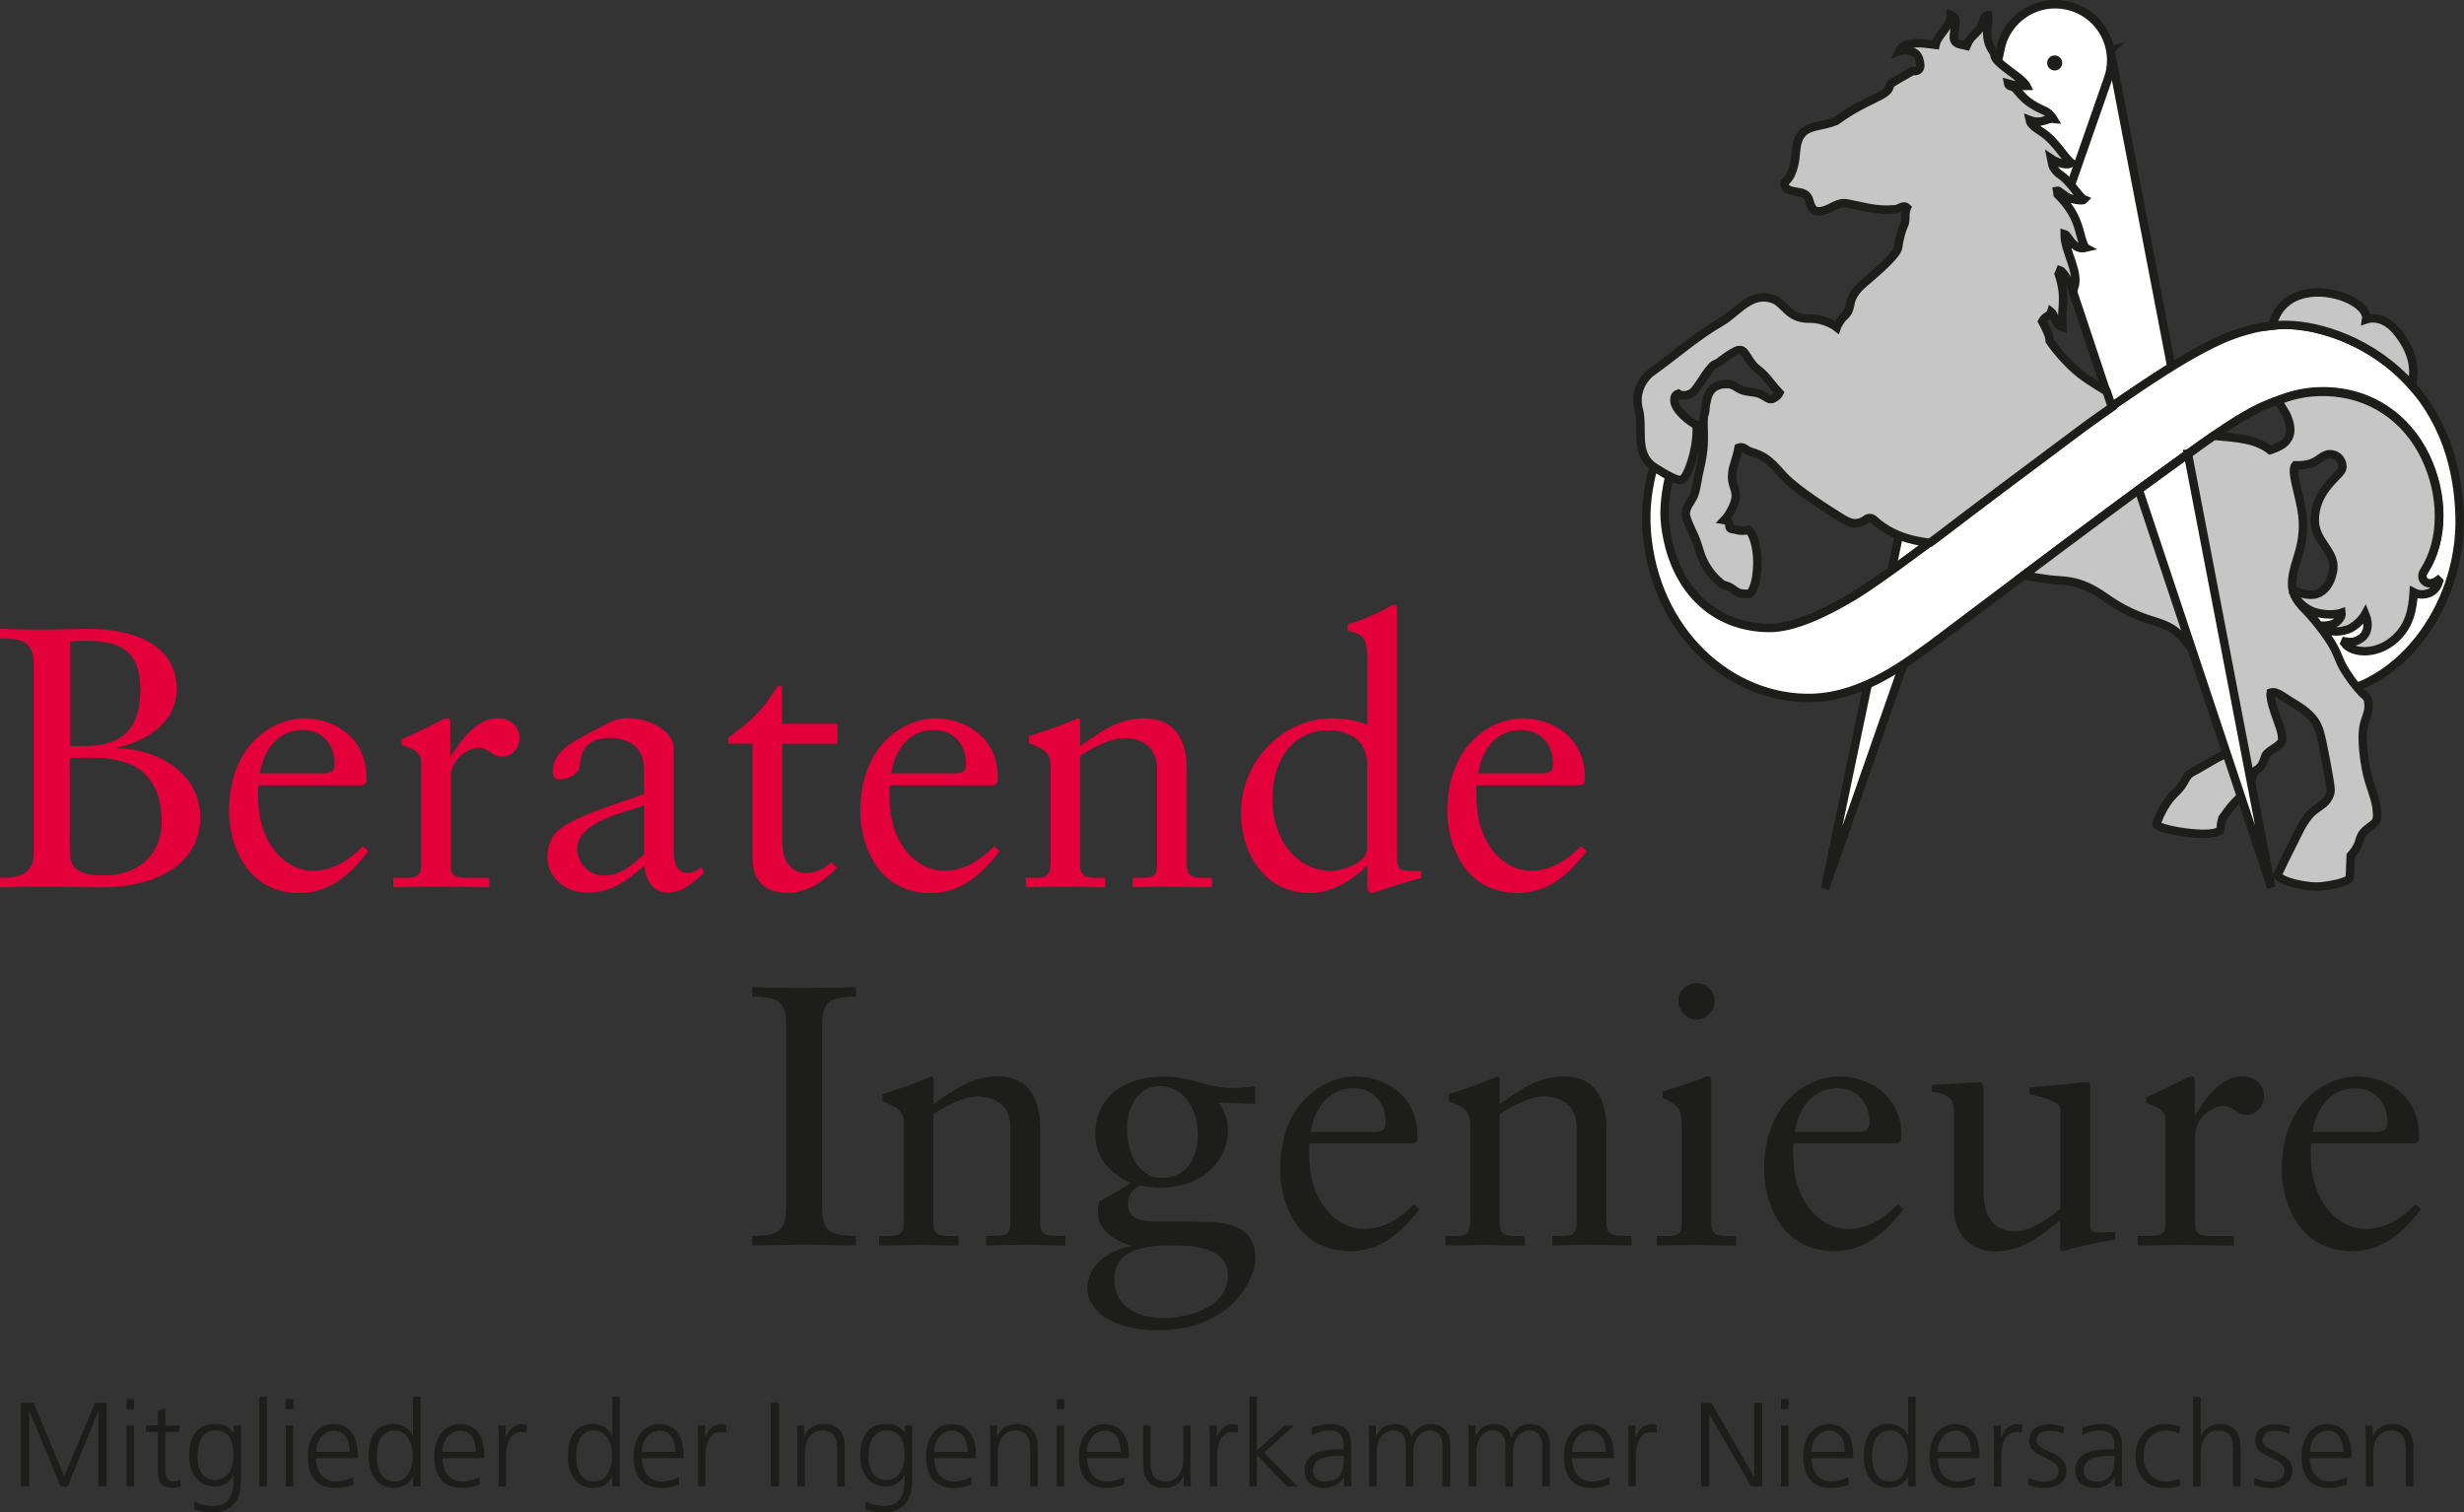 <?xml version="1.0" encoding="UTF-8"?>
<svg id="Ebene_1" data-name="Ebene 1" xmlns="http://www.w3.org/2000/svg" viewBox="0 0 134.24 82.39">
  <rect x="0" y="0" width="134.24" height="82.39" fill="#333333" stroke="none"/>
  <defs>
    <style>
      .cls-1 {
        fill: #c6c6c6;
      }

      .cls-1, .cls-2 {
        stroke: #1d1d1b;
        stroke-miterlimit: 3.86;
        stroke-width: .46px;
      }

      .cls-3, .cls-4 {
        fill: #1d1d1b;
      }

      .cls-2 {
        fill: #fff;
      }

      .cls-5, .cls-4 {
        fill-rule: evenodd;
      }

      .cls-5, .cls-6 {
        fill: #e4003a;
      }
    </style>
  </defs>
  <polygon class="cls-3" points="1.14 80.98 1.59 80.98 1.59 76.88 1.6 76.88 3.31 80.98 3.69 80.98 5.35 76.88 5.36 76.88 5.36 80.98 5.81 80.98 5.81 76.43 5.17 76.43 3.5 80.43 1.84 76.43 1.14 76.43 1.14 80.98 1.14 80.98"/>
  <path class="cls-4" d="M6.89,80.98h.41v-3.32h-.41v3.32h0ZM7.3,76.22h-.41v.55h.41v-.55h0Z"/>
  <path class="cls-3" d="M9.77,77.66h-.76v-.95l-.41.14v.8h-.65v.35h.65v1.94c0,.61.03,1.11.76,1.11.2,0,.4-.05.5-.09l-.03-.34c-.12.05-.22.08-.38.08-.33,0-.44-.25-.44-.55v-2.15h.76v-.35h0Z"/>
  <path class="cls-4" d="M10.76,79.32c0-.65.2-1.39.98-1.39s.98.59.98,1.39c0,.61-.27,1.31-1.01,1.31-.7,0-.96-.66-.96-1.31h0ZM13.14,77.66h-.41v.38h-.01c-.31-.4-.59-.46-1.04-.46-.98,0-1.37.73-1.37,1.74,0,.74.34,1.66,1.4,1.66.42,0,.79-.17,1.01-.65h.01c0,.94-.09,1.71-1.15,1.71-.36,0-.72-.11-.98-.23l-.03.41c.17.05.57.18,1,.18,1.14,0,1.56-.76,1.56-1.68v-3.05h0Z"/>
  <polygon class="cls-3" points="14.13 80.98 14.54 80.98 14.54 76.09 14.13 76.09 14.13 80.98 14.13 80.98"/>
  <path class="cls-4" d="M15.57,80.98h.41v-3.32h-.41v3.32h0ZM15.98,76.22h-.41v.55h.41v-.55h0Z"/>
  <path class="cls-4" d="M19.24,80.46c-.2.12-.63.25-.93.25-.72,0-1.09-.57-1.09-1.27h2.27v-.21c0-.89-.38-1.65-1.32-1.65-.84,0-1.4.72-1.4,1.74s.41,1.74,1.51,1.74c.31,0,.68-.06.96-.18v-.42h0ZM17.22,79.09c0-.55.37-1.15.98-1.15s.85.57.85,1.15h-1.82Z"/>
  <path class="cls-4" d="M22.91,76.09h-.41v2.12h-.01c-.06-.16-.38-.64-1.04-.64-.98,0-1.37.73-1.37,1.74s.46,1.74,1.37,1.74c.48,0,.81-.18,1.04-.61h.01v.53h.41v-4.89h0ZM20.53,79.32c0-.65.2-1.39.98-1.39.73,0,.98.78.98,1.39s-.25,1.39-.98,1.39c-.78,0-.98-.74-.98-1.39h0Z"/>
  <path class="cls-4" d="M26.13,80.46c-.2.12-.63.25-.93.25-.72,0-1.09-.57-1.09-1.27h2.27v-.21c0-.89-.38-1.65-1.32-1.65-.84,0-1.4.72-1.4,1.74s.41,1.74,1.51,1.74c.31,0,.68-.06.96-.18v-.42h0ZM24.1,79.09c0-.55.37-1.15.98-1.15s.85.57.85,1.15h-1.82Z"/>
  <path class="cls-3" d="M27.16,80.98h.41v-1.64c0-.6.18-1.33.83-1.33.1,0,.21.01.3.04v-.43c-.07-.02-.19-.04-.29-.04-.42,0-.7.35-.85.72h-.01v-.64h-.41c.03.24.03.38.03.74v2.58h0Z"/>
  <path class="cls-4" d="M33.77,76.09h-.41v2.12h-.01c-.06-.16-.38-.64-1.04-.64-.98,0-1.37.73-1.37,1.74s.46,1.74,1.37,1.74c.48,0,.81-.18,1.04-.61h.01v.53h.41v-4.89h0ZM31.39,79.32c0-.65.2-1.39.98-1.39.73,0,.98.78.98,1.39s-.25,1.39-.98,1.39c-.78,0-.98-.74-.98-1.39h0Z"/>
  <path class="cls-4" d="M36.99,80.46c-.2.12-.63.25-.93.25-.72,0-1.09-.57-1.09-1.27h2.27v-.21c0-.89-.38-1.65-1.32-1.65-.84,0-1.4.72-1.4,1.74s.41,1.74,1.51,1.74c.31,0,.68-.06.96-.18v-.42h0ZM34.96,79.09c0-.55.37-1.15.98-1.15s.85.57.85,1.15h-1.82Z"/>
  <path class="cls-3" d="M38.02,80.98h.41v-1.64c0-.6.18-1.33.83-1.33.1,0,.22.01.3.04v-.43c-.07-.02-.19-.04-.29-.04-.42,0-.7.35-.85.72h-.01v-.64h-.41c.03.24.03.38.03.74v2.58h0Z"/>
  <polygon class="cls-3" points="41.99 80.98 42.44 80.98 42.44 76.43 41.99 76.43 41.99 80.98 41.99 80.98"/>
  <path class="cls-3" d="M43.44,80.98h.41v-1.84c0-.55.23-1.21.98-1.21.57,0,.79.4.79,1.03v2.02h.41v-2.12c0-.73-.31-1.28-1.13-1.28-.69,0-.94.37-1.08.67h-.01v-.59h-.4c.03.27.03.53.03.78v2.54h0Z"/>
  <path class="cls-4" d="M47.32,79.32c0-.65.2-1.39.98-1.39s.98.59.98,1.39c0,.61-.27,1.31-1.01,1.31-.7,0-.96-.66-.96-1.31h0ZM49.7,77.66h-.41v.38h-.01c-.31-.4-.59-.46-1.04-.46-.98,0-1.37.73-1.37,1.74,0,.74.34,1.66,1.4,1.66.42,0,.79-.17,1.01-.65h.01c0,.94-.09,1.71-1.15,1.71-.36,0-.72-.11-.98-.23l-.03.41c.17.05.57.18,1,.18,1.14,0,1.56-.76,1.56-1.68v-3.05h0Z"/>
  <path class="cls-4" d="M52.92,80.46c-.2.12-.63.25-.93.25-.72,0-1.09-.57-1.09-1.27h2.27v-.21c0-.89-.38-1.65-1.32-1.65-.84,0-1.4.72-1.4,1.74s.41,1.74,1.51,1.74c.31,0,.68-.06.96-.18v-.42h0ZM50.89,79.09c0-.55.37-1.15.98-1.15s.85.57.85,1.15h-1.82Z"/>
  <path class="cls-3" d="M53.95,80.98h.41v-1.84c0-.55.23-1.21.98-1.21.57,0,.79.4.79,1.03v2.02h.41v-2.12c0-.73-.31-1.28-1.13-1.28-.69,0-.94.37-1.08.67h-.01v-.59h-.4c.03.27.03.53.03.78v2.54h0Z"/>
  <path class="cls-4" d="M57.57,80.98h.41v-3.32h-.41v3.32h0ZM57.98,76.22h-.41v.55h.41v-.55h0Z"/>
  <path class="cls-4" d="M61.25,80.46c-.2.12-.63.25-.93.25-.72,0-1.09-.57-1.09-1.27h2.27v-.21c0-.89-.38-1.65-1.32-1.65-.84,0-1.4.72-1.4,1.74s.41,1.74,1.51,1.74c.31,0,.68-.06.96-.18v-.42h0ZM59.22,79.09c0-.55.37-1.15.98-1.15s.85.57.85,1.15h-1.82Z"/>
  <path class="cls-3" d="M64.87,77.66h-.41v1.84c0,.55-.23,1.21-.98,1.21-.57,0-.79-.4-.79-1.03v-2.02h-.41v2.12c0,.73.31,1.28,1.13,1.28.69,0,.94-.37,1.07-.67h.01v.59h.4c-.03-.27-.03-.53-.03-.78v-2.54h0Z"/>
  <path class="cls-3" d="M65.9,80.98h.41v-1.64c0-.6.18-1.33.83-1.33.1,0,.22.01.3.04v-.43c-.07-.02-.19-.04-.29-.04-.42,0-.7.35-.85.72h-.01v-.64h-.41c.03.24.03.38.03.74v2.58h0Z"/>
  <polygon class="cls-4" points="68.07 80.98 68.48 80.98 68.48 79.27 70.12 80.98 70.69 80.98 68.87 79.13 70.49 77.66 69.97 77.66 68.48 79.02 68.48 76.09 68.07 76.09 68.07 80.98 68.07 80.98"/>
  <path class="cls-4" d="M73.24,80.98h.4c-.03-.23-.03-.43-.03-.7v-1.47c0-.87-.34-1.24-1.17-1.24-.29,0-.72.1-.98.23v.4c.31-.19.63-.27.98-.27.55,0,.76.29.76.85v.17h-.08c-.86,0-2.05.05-2.05,1.17,0,.3.15.94,1.09.94.41,0,.87-.21,1.06-.61h.01v.53h0ZM73.2,79.51c0,.36-.02,1.2-.98,1.2-.38,0-.69-.16-.69-.6,0-.73.85-.8,1.56-.8h.12v.2h0Z"/>
  <path class="cls-3" d="M79.01,80.98v-2.29c0-.64-.38-1.11-1.05-1.11-.52,0-.91.31-1.06.7h-.01c-.1-.58-.59-.7-.88-.7-.71,0-.91.42-1.04.65h-.01v-.57h-.4c.03.27.03.53.03.78v2.54h.41v-1.84c0-.83.44-1.21.89-1.21.53,0,.7.37.7.84v2.21h.41v-1.84c0-.83.44-1.21.89-1.21.53,0,.7.37.7.84v2.21h.41Z"/>
  <path class="cls-3" d="M84.44,80.98v-2.29c0-.64-.38-1.11-1.05-1.11-.52,0-.91.31-1.06.7h-.01c-.1-.58-.59-.7-.88-.7-.71,0-.91.42-1.04.65h-.01v-.57h-.4c.03.27.03.53.03.78v2.54h.41v-1.84c0-.83.44-1.21.89-1.21.53,0,.7.37.7.84v2.21h.41v-1.84c0-.83.44-1.21.89-1.21.53,0,.7.37.7.84v2.21h.41Z"/>
  <path class="cls-4" d="M87.67,80.46c-.2.12-.63.25-.93.25-.72,0-1.09-.57-1.09-1.27h2.27v-.21c0-.89-.38-1.65-1.32-1.65-.84,0-1.4.72-1.4,1.74s.41,1.74,1.51,1.74c.31,0,.68-.06.96-.18v-.42h0ZM85.65,79.09c0-.55.37-1.15.98-1.15s.85.57.85,1.15h-1.82Z"/>
  <path class="cls-3" d="M88.71,80.98h.41v-1.64c0-.6.18-1.33.83-1.33.1,0,.22.01.3.04v-.43c-.07-.02-.19-.04-.29-.04-.42,0-.7.35-.85.72h-.01v-.64h-.41c.03.24.03.38.03.74v2.58h0Z"/>
  <polygon class="cls-3" points="92.67 80.98 93.12 80.98 93.12 77.06 93.13 77.06 95.41 80.98 96.01 80.98 96.01 76.43 95.57 76.43 95.57 80.43 95.55 80.43 93.24 76.43 92.67 76.43 92.67 80.98 92.67 80.98"/>
  <path class="cls-4" d="M97.03,80.98h.41v-3.32h-.41v3.32h0ZM97.44,76.22h-.41v.55h.41v-.55h0Z"/>
  <path class="cls-4" d="M100.71,80.46c-.2.12-.63.25-.93.25-.72,0-1.09-.57-1.09-1.27h2.27v-.21c0-.89-.38-1.65-1.32-1.65-.84,0-1.4.72-1.4,1.74s.41,1.74,1.51,1.74c.31,0,.68-.06.96-.18v-.42h0ZM98.68,79.09c0-.55.37-1.15.98-1.15s.85.57.85,1.15h-1.82Z"/>
  <path class="cls-4" d="M104.37,76.09h-.41v2.12h-.01c-.06-.16-.38-.64-1.04-.64-.98,0-1.37.73-1.37,1.74s.46,1.74,1.37,1.74c.48,0,.81-.18,1.04-.61h.01v.53h.41v-4.89h0ZM101.99,79.32c0-.65.2-1.39.98-1.39.73,0,.98.78.98,1.39s-.25,1.39-.98,1.39c-.78,0-.98-.74-.98-1.39h0Z"/>
  <path class="cls-4" d="M107.59,80.46c-.2.12-.63.25-.93.25-.72,0-1.09-.57-1.09-1.27h2.27v-.21c0-.89-.38-1.65-1.32-1.65-.84,0-1.4.72-1.4,1.74s.41,1.74,1.51,1.74c.31,0,.68-.06.96-.18v-.42h0ZM105.56,79.09c0-.55.37-1.15.98-1.15s.85.57.85,1.15h-1.82Z"/>
  <path class="cls-3" d="M108.62,80.98h.41v-1.64c0-.6.18-1.33.83-1.33.1,0,.21.01.3.04v-.43c-.07-.02-.19-.04-.29-.04-.42,0-.7.35-.85.72h-.01v-.64h-.41c.03.24.03.38.03.74v2.58h0Z"/>
  <path class="cls-3" d="M110.5,80.9c.29.12.61.16.93.16.5,0,1.16-.24,1.16-.94,0-1.09-1.64-1.01-1.64-1.63,0-.42.29-.55.72-.55.23,0,.52.06.74.16l.04-.36c-.29-.11-.65-.15-.82-.15-.55,0-1.08.25-1.08.91,0,.96,1.6.84,1.6,1.63,0,.38-.35.59-.74.59-.32,0-.62-.09-.87-.21l-.04.4h0Z"/>
  <path class="cls-4" d="M115.23,80.98h.4c-.03-.23-.03-.43-.03-.7v-1.47c0-.87-.35-1.24-1.17-1.24-.29,0-.72.1-.98.23v.4c.31-.19.63-.27.98-.27.55,0,.76.29.76.85v.17h-.08c-.86,0-2.05.05-2.05,1.17,0,.3.15.94,1.09.94.41,0,.87-.21,1.06-.61h.01v.53h0ZM115.19,79.51c0,.36-.02,1.2-.98,1.2-.38,0-.69-.16-.69-.6,0-.73.85-.8,1.56-.8h.12v.2h0Z"/>
  <path class="cls-3" d="M118.78,77.71c-.12-.04-.4-.13-.8-.13-.98,0-1.64.72-1.64,1.74,0,.92.52,1.74,1.59,1.74.31,0,.57-.02.85-.12l-.04-.38c-.25.09-.49.15-.75.15-.75,0-1.21-.63-1.21-1.39,0-.81.45-1.39,1.25-1.39.22,0,.49.07.71.17l.03-.39h0Z"/>
  <path class="cls-3" d="M119.48,80.98h.41v-1.78c0-.58.25-1.27.98-1.27.68,0,.79.49.79,1.07v1.98h.41v-1.99c0-.82-.24-1.41-1.13-1.41-.49,0-.86.27-1.04.64h-.01v-2.12h-.41v4.89h0Z"/>
  <path class="cls-3" d="M122.81,80.9c.29.12.61.16.93.16.5,0,1.16-.24,1.16-.94,0-1.09-1.64-1.01-1.64-1.63,0-.42.29-.55.72-.55.23,0,.52.06.74.16l.04-.36c-.29-.11-.65-.15-.82-.15-.55,0-1.08.25-1.08.91,0,.96,1.6.84,1.6,1.63,0,.38-.35.59-.74.59-.32,0-.62-.09-.87-.21l-.04.4h0Z"/>
  <path class="cls-4" d="M127.86,80.46c-.2.12-.63.25-.93.25-.72,0-1.09-.57-1.09-1.27h2.27v-.21c0-.89-.38-1.65-1.32-1.65-.84,0-1.4.72-1.4,1.74s.41,1.74,1.51,1.74c.31,0,.68-.06.96-.18v-.42h0ZM125.84,79.09c0-.55.37-1.15.98-1.15s.85.57.85,1.15h-1.82Z"/>
  <path class="cls-3" d="M128.89,80.98h.41v-1.84c0-.55.23-1.21.98-1.21.57,0,.79.4.79,1.03v2.02h.41v-2.12c0-.73-.31-1.28-1.13-1.28-.69,0-.94.37-1.08.67h-.01v-.59h-.4c.03.27.03.53.03.78v2.54h0Z"/>
  <path class="cls-5" d="M3.81,41.28h1.21c2,0,3.79.65,3.79,3.53,0,1.25-.79,2.88-3.19,2.88-1.82,0-1.82-.75-1.82-1.65v-4.76h0ZM3.81,34.95c.3-.02.58-.04.85-.04,1.61,0,2.99.34,2.99,2.66,0,2.54-1.43,3.07-3.07,3.07h-.77v-5.69h0ZM0,48.34c.87-.02,1.76-.04,2.64-.04.95,0,1.9.04,2.84.04,3.57,0,5.43-1.64,5.43-3.79,0-2.84-3.03-3.85-4.54-3.77v-.04c1.55-.36,3.25-1.33,3.25-3.21,0-2.84-3.21-3.27-4.7-3.27-.73,0-1.47.04-2.62.04h-.63c-.54,0-1.11-.04-1.67-.04v.52c1.07.02,1.84.04,1.84,1.45v10.23c0,1.15-.83,1.41-1.84,1.35v.52h0Z"/>
  <path class="cls-5" d="M19.76,42.78l.18-.12c.02-.12.02-.24.02-.36-.02-2.14-1.78-3.17-3.41-3.17-1.41,0-4.07,1.17-4.07,5.12,0,1.29.65,4.4,3.85,4.4,1.65,0,2.8-1.05,3.73-2.28l-.28-.28c-.75.75-1.61,1.35-2.72,1.35-1.61,0-2.84-1.57-2.97-3.49-.04-.69-.04-.99,0-1.17h5.67ZM14.16,42.13c.24-1.45,1.09-2.36,2.32-2.36,1.13,0,1.75.83,1.75,1.86,0,.24-.06.5-.56.5h-3.51Z"/>
  <path class="cls-6" d="M21.43,48.34c.73-.02,1.57-.04,2.4-.04s1.71.02,2.82.04v-.52h-1.13c-.56,0-.97,0-.97-.67v-4.74c0-1.21,1.13-1.67,1.47-1.67.71,0,.71.48,1.33.48.56,0,.95-.48.95-1.03,0-.72-.65-1.07-1.15-1.07-1.23,0-2.08,1.29-2.58,2.08h-.04v-1.82c0-.2-.06-.26-.18-.26-.18,0-.99.52-2.46,1.15v.3c.3.16,1.05.28,1.05.91v5.67c0,.67-.4.67-.97.67h-.54v.52h0Z"/>
  <path class="cls-5" d="M35.1,46.53c-.67.58-1.27,1.17-2.22,1.17-.79,0-1.43-.67-1.43-1.45,0-1.51,2.62-1.98,3.65-2.38v2.66h0ZM38.19,47.21c-.18.22-.48.34-.75.34-.44,0-.73-.32-.73-1.15v-5.59c0-1.11-1.55-1.69-2.46-1.69-.77,0-1.11.28-1.82.64-1.41.73-2.32,1.23-2.32,2.3,0,.14.06.4.36.4.48,0,1.13-.28,1.13-.85.04-.91.65-1.41,1.53-1.41,1.29,0,1.96.61,1.96,1.73v1.33c-4.36,1.49-5.18,1.8-5.27,3.41,0,1.07.89,1.96,2.18,1.96s2.16-.63,3.11-1.49c.04.73.42,1.49,1.25,1.49s1.43-.56,2-1.09l-.18-.34h0Z"/>
  <path class="cls-6" d="M42.61,40.52h3.01v-1.09h-3.01v-2.06h-.24c-1.03,1.64-1.65,2.02-2.7,2.82v.32h1.33v6.25c0,1.19.63,1.88,1.92,1.88,1.09,0,1.98-.65,2.68-1.37l-.3-.3c-.46.4-.87.59-1.41.59s-1.27-.36-1.27-1.7v-5.35h0Z"/>
  <path class="cls-5" d="M54.16,42.78l.18-.12c.02-.12.02-.24.02-.36-.02-2.14-1.78-3.17-3.41-3.17-1.41,0-4.08,1.17-4.08,5.12,0,1.29.65,4.4,3.85,4.4,1.65,0,2.8-1.05,3.73-2.28l-.28-.28c-.75.75-1.61,1.35-2.72,1.35-1.61,0-2.84-1.57-2.97-3.49-.04-.69-.04-.99,0-1.17h5.67ZM48.55,42.13c.24-1.45,1.09-2.36,2.32-2.36,1.13,0,1.76.83,1.76,1.86,0,.24-.06.5-.57.5h-3.51Z"/>
  <path class="cls-5" d="M57.22,47.15c0,.67-.4.67-.97.67h-.36v.52c.73-.02,1.45-.04,2.18-.04s1.43.04,2.14.04v-.52h-.36c-.56,0-1.01,0-1.01-.67v-5.97c.67-.44,1.69-.97,2.34-.97,1.15,0,1.86.56,1.86,1.72v5.22c0,.67-.4.67-.97.67h-.36v.52c.73-.02,1.45-.04,2.18-.04s1.43.04,2.14.04v-.52h-.36c-.57,0-1.01,0-1.01-.67v-5.2c0-1.57-.6-2.82-2.32-2.82-1.35,0-2.34.69-3.49,1.51v-1.31c0-.16-.06-.2-.12-.2-.97.42-1.8.69-2.66.97v.38c.95.38,1.17.58,1.17,1.33v5.35h0Z"/>
  <path class="cls-5" d="M76.1,33.22c0-.16-.04-.28-.16-.28-.06,0-.22.1-.44.22-.42.24-1.27.61-2.08.87v.32c.77.22,1.07.26,1.07,1.57v3.57c-.58-.24-1.25-.36-1.9-.36-2.78,0-4.98,2.42-4.98,5.14,0,2.26,1.33,4.38,3.75,4.38,1.23,0,2.36-.73,3.09-1.47h.04v.93c0,.24.02.54.22.54.12,0,.65-.2,1.27-.4.59-.18,1.13-.34,1.43-.4h.02v-.4h-.34c-.79,0-.99,0-.99-.83v-13.39h0ZM74.48,46.25c0,.75-1.35,1.19-1.96,1.19-1.84,0-3.19-1.65-3.19-3.87,0-2.72,1.57-3.79,3.01-3.79.89,0,2.14.36,2.14,1.86v4.62h0Z"/>
  <path class="cls-5" d="M86.14,42.78l.18-.12c.02-.12.02-.24.02-.36-.02-2.14-1.78-3.17-3.41-3.17-1.41,0-4.08,1.17-4.08,5.12,0,1.29.65,4.4,3.85,4.4,1.65,0,2.8-1.05,3.73-2.28l-.28-.28c-.75.75-1.61,1.35-2.72,1.35-1.61,0-2.84-1.57-2.97-3.49-.04-.69-.04-.99,0-1.17h5.67ZM80.53,42.13c.24-1.45,1.09-2.36,2.32-2.36,1.13,0,1.76.83,1.76,1.86,0,.24-.06.5-.56.5h-3.51Z"/>
  <path class="cls-3" d="M42.82,65.88c0,1.41-.77,1.43-1.84,1.45v.52c1.01-.02,1.96-.04,2.93-.04.89,0,1.76.04,2.72.04v-.52c-1.07-.02-1.84-.04-1.84-1.45v-10.13c0-1.41.77-1.43,1.84-1.45v-.52c-1.01.02-1.94.04-2.86.04s-1.84-.02-2.78-.04v.52c1.07.02,1.84.04,1.84,1.45v10.13h0Z"/>
  <path class="cls-4" d="M49.23,66.67c0,.67-.4.67-.97.67h-.36v.52c.73-.02,1.45-.04,2.18-.04s1.43.04,2.14.04v-.52h-.36c-.56,0-1.01,0-1.01-.67v-5.97c.67-.44,1.69-.97,2.34-.97,1.15,0,1.86.57,1.86,1.71v5.22c0,.67-.4.67-.97.67h-.36v.52c.73-.02,1.45-.04,2.18-.04s1.43.04,2.14.04v-.52h-.36c-.56,0-1.01,0-1.01-.67v-5.2c0-1.57-.61-2.82-2.32-2.82-1.35,0-2.34.69-3.49,1.51v-1.31c0-.16-.06-.2-.12-.2-.97.42-1.8.69-2.66.97v.38c.95.38,1.17.58,1.17,1.33v5.35h0Z"/>
  <path class="cls-4" d="M68.35,59.17c-.52.08-.81.1-1.17.1-.83,0-1.39-.18-1.96-.34-.48-.14-1.17-.28-1.78-.28-2.48,0-3.77,1.35-3.77,3.11,0,1.33.77,2.1,1.9,2.68-.28.26-1.11.67-1.67,1.01-.08.2-.08.42-.08.64,0,.93.93,1.51,1.78,1.76v.04c-1.23.24-2.36,1.03-2.36,2.32,0,1.09,1.25,2.26,3.81,2.26,4.3,0,5.35-3.09,5.35-3.87,0-1.51-1.03-2.04-2.76-2.04-.81,0-1.8-.02-2.78-.02-1.33,0-1.41-.63-1.41-.93,0-.48.22-.75.61-1.03.4.08.81.12,1.11.12,2.5,0,3.73-1.63,3.73-3.11,0-.54-.18-1.11-.52-1.53l2,.08v-.97h0ZM66.9,69.49c0,1.8-2.3,2.32-3.53,2.32-1.41,0-2.66-.67-2.66-2.06,0-1.9,2.04-1.9,3.35-1.9,1.07,0,2.84.16,2.84,1.63h0ZM65.26,61.81c0,1.23-.58,2.36-1.96,2.36s-1.9-1.53-1.9-2.7c0-1.07.54-2.3,1.78-2.3,1.41,0,2.08,1.41,2.08,2.64h0Z"/>
  <path class="cls-4" d="M77.02,62.29l.18-.12c.02-.12.02-.24.02-.36-.02-2.14-1.78-3.17-3.41-3.17-1.41,0-4.07,1.17-4.07,5.12,0,1.29.65,4.4,3.85,4.4,1.65,0,2.8-1.05,3.73-2.28l-.28-.28c-.75.75-1.61,1.35-2.72,1.35-1.61,0-2.84-1.57-2.97-3.49-.04-.69-.04-.99,0-1.17h5.67ZM71.41,61.65c.24-1.45,1.09-2.36,2.32-2.36,1.13,0,1.76.83,1.76,1.86,0,.24-.06.51-.56.51h-3.51Z"/>
  <path class="cls-4" d="M80.08,66.67c0,.67-.4.67-.97.67h-.36v.52c.73-.02,1.45-.04,2.18-.04s1.43.04,2.14.04v-.52h-.36c-.56,0-1.01,0-1.01-.67v-5.97c.67-.44,1.69-.97,2.34-.97,1.15,0,1.86.57,1.86,1.71v5.22c0,.67-.4.67-.97.67h-.36v.52c.73-.02,1.45-.04,2.18-.04s1.43.04,2.14.04v-.52h-.36c-.56,0-1.01,0-1.01-.67v-5.2c0-1.57-.61-2.82-2.32-2.82-1.35,0-2.34.69-3.49,1.51v-1.31c0-.16-.06-.2-.12-.2-.97.42-1.8.69-2.66.97v.38c.95.38,1.17.58,1.17,1.33v5.35h0Z"/>
  <path class="cls-4" d="M90.26,67.86c.75-.02,1.47-.04,2.2-.04s1.43.04,2.12.04v-.52h-.34c-.56,0-1.01,0-1.01-.67v-7.75c0-.16-.04-.28-.14-.28s-.22.02-.36.1c-.08.06-1.21.44-2.16.73v.32c.75.4,1.05.52,1.05,1.41v5.47c0,.67-.4.67-.97.67h-.38v.52h0ZM93.41,54.53c0-.54-.46-.97-.99-.97s-.99.46-.99.97.46,1.01.99,1.01.99-.46.99-1.01h0Z"/>
  <path class="cls-4" d="M103.39,62.29l.18-.12c.02-.12.02-.24.02-.36-.02-2.14-1.78-3.17-3.41-3.17-1.41,0-4.07,1.17-4.07,5.12,0,1.29.65,4.4,3.85,4.4,1.65,0,2.8-1.05,3.73-2.28l-.28-.28c-.75.75-1.61,1.35-2.72,1.35-1.61,0-2.84-1.57-2.97-3.49-.04-.69-.04-.99,0-1.17h5.67ZM97.78,61.65c.24-1.45,1.09-2.36,2.32-2.36,1.13,0,1.75.83,1.75,1.86,0,.24-.06.51-.56.51h-3.51Z"/>
  <path class="cls-4" d="M113.87,59.31c0-.22,0-.36-.16-.36-.2,0-1.33.16-3.15.28v.36c.73.2,1.69.42,1.69.83v5.43c-.85.71-1.76,1.23-2.44,1.23-1.75,0-1.75-1.73-1.75-2.34v-5.2c0-.44,0-.58-.22-.58-.26,0-1.88.12-2.6.14v.38c1.13.1,1.21.61,1.21,1.13v5.16c0,1.69,1.13,2.4,2.22,2.4,1.43,0,2.36-.71,3.57-1.69v1.63l.1.06c.38-.12,2.04-.54,2.9-.63v-.42c-.26,0-.56.02-.81.02-.34,0-.56-.02-.56-.38v-7.44h0Z"/>
  <path class="cls-3" d="M116.47,67.86c.73-.02,1.57-.04,2.4-.04.87,0,1.71.02,2.82.04v-.52h-1.13c-.56,0-.97,0-.97-.67v-4.74c0-1.21,1.13-1.68,1.47-1.68.71,0,.71.48,1.33.48.57,0,.95-.48.95-1.03,0-.73-.65-1.07-1.15-1.07-1.23,0-2.08,1.29-2.58,2.08h-.04v-1.82c0-.2-.06-.26-.18-.26-.18,0-.99.52-2.46,1.15v.3c.3.16,1.05.28,1.05.91v5.67c0,.67-.4.67-.97.67h-.54v.52h0Z"/>
  <path class="cls-4" d="M131.59,62.29l.18-.12c.02-.12.02-.24.02-.36-.02-2.14-1.78-3.17-3.41-3.17-1.41,0-4.07,1.17-4.07,5.12,0,1.29.65,4.4,3.85,4.4,1.65,0,2.8-1.05,3.73-2.28l-.28-.28c-.75.75-1.61,1.35-2.72,1.35-1.61,0-2.84-1.57-2.97-3.49-.04-.69-.04-.99,0-1.17h5.67ZM125.99,61.65c.24-1.45,1.09-2.36,2.32-2.36,1.13,0,1.76.83,1.76,1.86,0,.24-.06.51-.57.51h-3.51Z"/>
  <path class="cls-2" d="M114.98,2.75l3.32,17.25c-.11.07-.23.14-.34.21-1.03.66-2.1,1.38-2.93,1.96l-5.96-17.89,5.92-1.54h0Z"/>
  <path class="cls-2" d="M108.99,2.65l-9.56,45.76,15.42-44.13c.11-.31.17-.65.17-1,0-1.68-1.36-3.05-3.05-3.05-1.47,0-2.7,1.04-2.98,2.42h0Z"/>
  <path class="cls-2" d="M90.95,25.93c-.18.76-.33,1.77-.23,2.61.39,3.44,2.56,5.66,5.69,5.67,1.29,0,2.95-.76,4.6-1.75,1.35-.81,4.53-3.22,4.53-3.22,2.3-1.76,4.65-3.52,7.95-5.98.41-.31,2.49-1.8,4.47-3.06,1.49-.95,2.71-1.57,3.42-1.85.79-.31,1.93-.66,3.13-.66,3.08,0,9.25,2.57,9.49,10.4.16,5.02-3.49,9.88-8.05,9.77l-.09-.25-.89-5.32.67.4.81.09,3.61-.9c.7.24.37,1.44,1.83-.51.07-.09.13-.18.19-.28,1.09-1.71,1.06-4.18.06-6.24-1.02-2.1-2.97-3.46-5.36-3.53-1.44-.04-2.33.35-3.14.66-1.38.52-3.29,1.91-5.07,3.2-3.54,2.55-8.67,6.42-13.34,9.94-1.22.86-3.64,2.81-6.48,2.9-4.46.14-8.65-3.61-9.04-9.15-.08-1.22.07-2.31.38-3.46.13.09.52.33.87.51h0Z"/>
  <path class="cls-3" d="M111.53,3.43c0-.23.18-.41.41-.41s.41.18.41.41-.18.41-.41.41-.41-.18-.41-.41h0Z"/>
  <path class="cls-1" d="M123.79,17.74c.03-.13.08-.26.14-.4,1.03-2.5,5.18-1.15,4.98.06.48-.16,1.11,0,1.62.6.41.48,1.08,1.45.93,2.57-.02.16-.03.32-.03.47-2.12-2.42-5.07-3.34-6.92-3.34-.24,0-.48.01-.72.04h0Z"/>
  <path class="cls-1" d="M105.13,29.57c-.24-.03-.53-.07-.88-.15-1.58-.38-2.14-1.15-2.26-1.18-.3-.08-.3.1-.59.2-.37.14-.63.06-1.13-.25-1.48-.92-2.66-1.76-3.16-2.33-.82-.94-1.08-1.04-1.78-1.27-.24-.08-.34-.3-.61-.2-.14.74-.31.94-.35,1.45-.05.55.19.72.2,1.18,0,.37-.35,1.03-.62,1.31.13.02.21.09.26.21.03.07-.01.12.02.19.06.12.2.09.34.13.26.07.43.07.69.01.08.09.13.13.18.23.42.85.36,2.28.08,2.94-.06.15-.15.32-.29.31-.25,0-.37-.01-.48-.05-.12-.04-.22-.12-.45-.28-.17-.12-.39-.13-.5-.21-.28-.23-.73-.63-1.07-1.4-.14-.32-.18-.63-.41-1.18-.1-.23-.49-.99-.48-1.26.02-.43.37-.67.5-1.14.1-.34.11-.54.18-.89.11-.56.22-.91.27-1.44.08-.81-.01-1.14.03-1.77,0-.06.09-.29.09-.42,0-.2.05-.37.1-.6.08-.35.34-.84,1.18-.78.3.02.47.26.8.35.31.09.5.06.81.15.3.09.55.37.73.31.14-.05.32-.15.41-.34-.49-.51-.66-.89-1.24-1.33-.44-.34-.58-.96-.87-1-.14-.02-.25.04-.35.1-.39.21-.48.31-.87.59-.07.05-.24.09-.32.18-.39.45-.36.47-.67.92-.27.39-.36.55-.65.64-.18.06-.43.04-.54-.05-.18.06-.21.2-.21.33-.02.55.9,1.25,1.21,1.37.09,1.23-.48,2.82-.77,2.96-.08.04-.11.05-.25.02-.38-.08-1.36-.73-1.36-.73-1.02-.75-.49-2.11-.78-3.13-.18-.73.07-1.46.65-1.96,1.31-.92,2.46-1.97,3.85-2.77.9-.52,1.64-1.71,2.87-1.23.59.23.8,1.07,1.94,1.05.88-.01,1.49.47,1.49.47,0,0,.09-.27.36-.56.63-.51.02-.92,1.15-1.87.74-.63,1.78-1.53,1.83-1.92.08-.58.21-.99.36-1.31.08-.34-.02-.52.12-.86-.2-.19-.43.11-.68.09-.94.1-1.7-.15-2.59-.32-.64-.12-1.06.57-1.75.4-.41-.34-.15-.81-.72-.98-.26-.08-1-.05-.93-.56.34-.25.5-.74.58-1.26.07-.52.04-.94.32-1.33.39-.55,1.1-.43,1.91-.76,1.63-1.2,2.78-1.33,2.91-1.85.03-.14.1-.2.2-.26.33-.21.96-.55,1.07-.62.2.05.39-.03.41-.27-.02-.23-.06-.66-.44-.77-.17-.08-.48-.11-.71-.03.07-.15.15-.26.33-.33.04-.02.37-.15,1.05-.09.13.01.3.03.6.07.12-.56.85-1.02.84-1.63.46.17.11.88.16,1.29.05.35.44.32.69.39.23-.6.6-.63.86-1.17.07-.13.07-.51.31-.5.02.18.01.33-.01.5-.1.68-.01,1.1.35,1.6,0,0,0,.1.02.15.09.25.4.47.6.63.21.18,1,.7,1.14.99-.23.01-.78-.06-1.01-.13,0,0,.02.12.16.14.44.09.4.72,1.82,1.33.29.12.48.44.48.44-.37-.04-.64.32-1.29.07.05.26.42.49.62.62.81.51,1.28,1.44,1.65,1.71-.22.21-.84-.05-1.09-.22l.06.3c.03.24.32.5.46.59.53.35,1,1.21,1.28,1.33-.1.11-.67-.03-.81-.07-.19-.06-.59-.44-.67-.42l.03.21c1.06,1.06,1.12,1.81,1.31,2.42.04.12.13.44.22.49-.69.17-.94-.69-1.15-.75,0,.99.82,2.04.52,2.94-.21-.16-.56-.89-.76-.96l-.08.2c.43,1.29.14,1.74.19,2.89-.39-.1-.41-.68-.6-.83-.08.25-.33.21-.49.52.13.25.42.77.41,1.07.1.16.87,1.19,1.67,1.8.39.3.63.44,1.04.7l.39.24.29.86c-.76.53-1.34.95-1.53,1.09-3.3,2.46-5.65,4.22-7.95,5.98,0,0-.16.12-.42.31h0Z"/>
  <path class="cls-1" d="M128.42,37.44c.08.1.17.21.28.32.1.11.21.16.27.28.06.12.06.2.07.34.02.23-.03.4-.09.59-.07.24-.15.4-.19.66-.06.42-.04.77,0,1.27.04.4.07.59.14.97.16.91.57,1.67.59,2.28,0,.2.06.25-.02.52-.08.28-.59.43-.81.83-.12.21-.11.37-.22.58-.12.22-.2.34-.37.53l-.05,1.19c-.03.28-1.34.49-1.76.5-.58.01-1.98-.24-2.18-.63.27-.58.43-.91.72-1.48.36-.69.55-1.22.98-1.75.32-.39.8-.57.98-.85.06-.1.22-.28.21-.58,0-.29-.27-1.68-.39-2.27-.25-1.16-.26-1.64-1.75-2.51-.41-.24-.79-.6-1.12-.5-.08.43.43,1.62.54,2.02.05.16.1.4.08.57-.04.32-.82.57-.91.86-.1.29-.15.47-.31.63-.2.2-.29.13-.34.35-.14.54-.38.94-.72,1.26-.48.45-.6.64-.97,1.15-.07.24-.08.34-.09.54,0,.65-3.25.14-3.5-.18.08-.35.26-.72.56-1.19.25-.39.56-.6.78-.9.17-.23.25-.46.4-.62.18-.18.38-.23.62-.38.62-.36.97-.61,1.63-.85.15-.05.15-.05.25-.08-.07-2.28-2.06-5.15-2.23-5.41-1.28-1.88-1.78-1.29-3.74-2.3-1.05-.54-1.51-1.14-2.65-1.45-.65-.17-1.04-.11-1.71-.22-.45-.07-.74-.1-1.13-.2,3.06-2.3,6-4.49,8.29-6.13.68-.49,1.37-.99,2.05-1.46.68.06,1.23.1,1.8.22.55.12.98.33,1.27.56,0,0,.56-.17.81-.42.3-.31.36-.67.2-1.18-.08-.28-.23-.52-.4-.78-.07-.11-.13-.21-.18-.32.69-.26,1.5-.51,2.65-.47,2.4.07,4.35,1.43,5.36,3.53,1,2.06,1.04,4.53-.06,6.24-.01.01-.02.03-.03.05-.1.19-.09.48.23.59.16.05.39-.02.56-.15l.06.06c-.13.43-.4.6-.61.66-.28.08-.52.07-.77-.06-.06.91-.21,1.88-1.13,2.63-1.01.82-2.25.67-2.64.14l.04-.09c.4.08.65-.03.87-.18.32-.22.47-.71.22-1.32-.17.31-.61.73-.95.84-.66.21-1.06.1-1.46-.15v-.05c.22,0,.53-.02.75-.14.2-.11.4-.36.37-.57-.54.19-1.33.05-1.66-.11-.22-.1-.54-.31-.75-.6-.09-.13-.14-.21-.2-.36,0-.02-.02-.05-.02-.05l.04-.11c.07.04.36.19.73.24,1.08.15,1.38-1.04,1.41-1.4.09-1-1-1.48-1.01-2.64-.01-1.54,1.22-2.34,1.44-2.71.19-.32-.07-.75-.33-.84-.53-.2-.73.18-1.21.4-.27.12-.61.16-.96.15-.31.38.42,1.97.42,3.25,0,1.55-.66,2.25-.59,3.37,0,0,.02.19.09.38.12.33.41.64.49.73.54.54,1.02,1.15,1.36,1.65.63.92.54,1.22,1.02,1.93.21.32.37.54.57.78h0Z"/>
  <path class="cls-2" d="M119.2,24.73l4.54,23.62-7.22-21.67c.73-.53,1.41-1.03,2.05-1.49l.63-.46h0Z"/>
</svg>